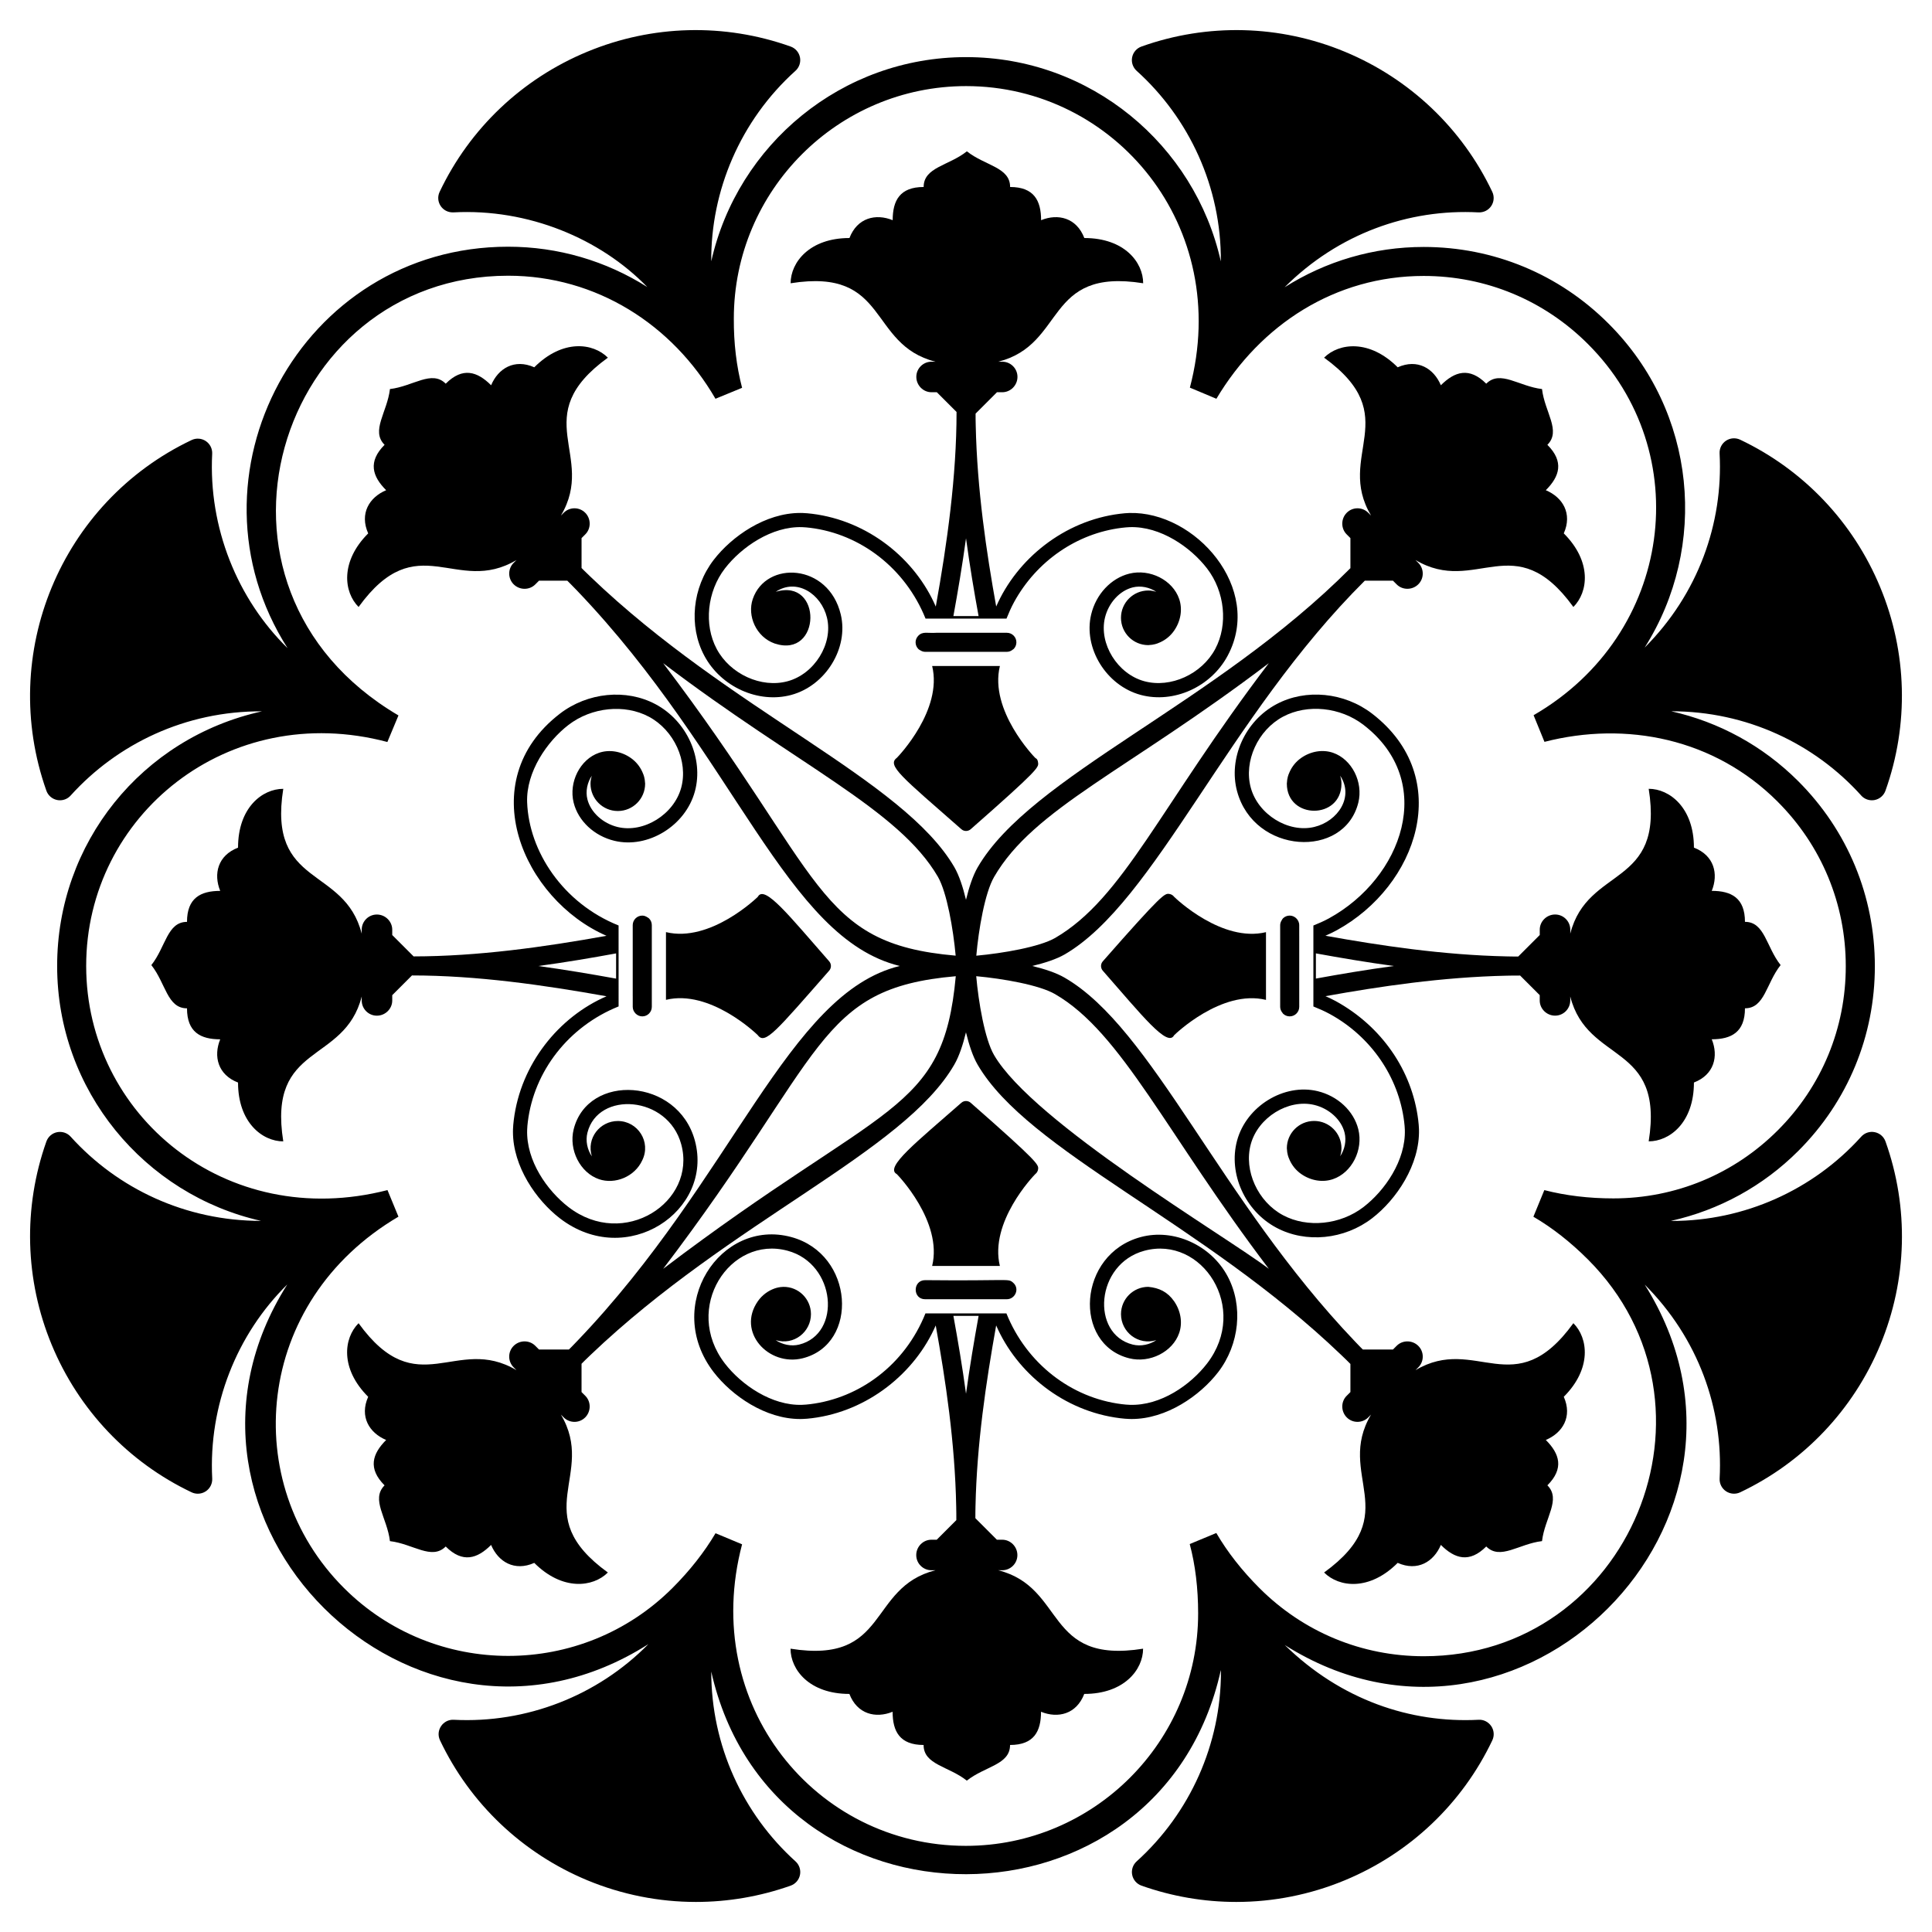 <?xml version="1.0" encoding="UTF-8"?>
<!-- Uploaded to: SVG Repo, www.svgrepo.com, Generator: SVG Repo Mixer Tools -->
<svg fill="#000000" width="800px" height="800px" version="1.1" viewBox="144 144 512 512" xmlns="http://www.w3.org/2000/svg">
 <g>
  <path d="m519.12 507.11 0.75-0.75c1.547-1.547 1.586-4.094 0-5.68-1.586-1.586-4.176-1.586-5.723-0.043l-1.004 1.004h-7.973c-0.258-0.254-0.508-0.516-0.77-0.77-0.402-0.414-0.805-0.836-1.207-1.254 0 0-0.109-0.109-0.129-0.137-35.902-37.617-53.594-82.91-76.938-96.391-2.188-1.273-5.262-2.289-8.566-3.094 3.309-0.797 6.387-1.801 8.582-3.059 0.004 0 0.008-0.004 0.016-0.008 24.07-14.023 43.082-62.816 79.535-99.047h7.449l1.004 1.004c1.543 1.543 4.133 1.543 5.723-0.043 1.586-1.586 1.543-4.133 0-5.68l-0.75-0.75c16.035 9.52 26.227-9.105 41.844 12.445 3.926-3.926 4.969-11.988-2.547-19.504 2.34-5.262-0.293-9.562-4.762-11.441 3.676-3.676 4.887-7.559 0.418-12.027 3.719-3.719-0.711-8.645-1.422-14.781-6.137-0.711-11.066-5.137-14.781-1.422-4.469-4.469-8.352-3.258-12.027 0.418-1.879-4.469-6.18-7.098-11.441-4.762-7.477-7.477-15.578-6.473-19.504-2.551 21.547 15.621 2.922 25.809 12.445 41.844l-0.75-0.75c-1.547-1.547-4.094-1.586-5.68 0-1.586 1.586-1.586 4.176-0.043 5.719l1.004 1.004v7.969c-36.066 36.219-84.676 54.961-98.785 79.285-1.242 2.133-2.266 5.219-3.09 8.598-0.797-3.32-1.805-6.41-3.062-8.609 0-0.004-0.004-0.008-0.008-0.016-13.633-23.398-59.191-41.254-96.422-76.969-0.578-0.555-1.152-1.109-1.727-1.668-0.207-0.207-0.445-0.445-0.66-0.664v-7.926l1.004-1.004c1.543-1.543 1.543-4.133-0.043-5.719-1.586-1.586-4.133-1.547-5.68 0l-0.75 0.75c9.52-16.035-9.105-26.227 12.445-41.844-3.926-3.926-11.984-4.969-19.504 2.551-5.262-2.34-9.562 0.293-11.441 4.762-3.676-3.676-7.559-4.887-12.027-0.418-3.715-3.719-8.645 0.707-14.781 1.422-0.711 6.137-5.137 11.066-1.422 14.781-4.469 4.469-3.258 8.352 0.418 12.027-4.469 1.879-7.102 6.184-4.762 11.445-7.477 7.477-6.473 15.578-2.547 19.5 15.617-21.547 25.809-2.922 41.844-12.441l-0.75 0.75c-1.547 1.543-1.586 4.09 0 5.68 1.586 1.586 4.176 1.586 5.723 0.043l1.004-1.004h7.488c0.297 0.293 0.586 0.594 0.887 0.887 0.57 0.578 1.137 1.152 1.699 1.742 42.094 43.996 55.312 92.102 85.52 99.477-29.727 7.266-44 56.152-85.543 99.465-0.453 0.473-0.91 0.945-1.367 1.418-0.258 0.25-0.508 0.512-0.766 0.766h-7.922l-1.004-1.004c-1.543-1.543-4.133-1.543-5.723 0.043-1.586 1.586-1.543 4.133 0 5.68l0.75 0.75c-16.035-9.52-26.227 9.105-41.844-12.445-3.926 3.926-4.969 11.988 2.547 19.504-2.34 5.262 0.293 9.562 4.762 11.441-3.676 3.676-4.887 7.559-0.418 12.027-3.715 3.719 0.711 8.645 1.422 14.781 6.137 0.711 11.066 5.137 14.781 1.422 4.469 4.469 8.352 3.258 12.027-0.418 1.879 4.469 6.18 7.098 11.441 4.762 7.477 7.477 15.578 6.473 19.504 2.547-21.547-15.617-2.922-25.809-12.445-41.844l0.75 0.75c1.547 1.543 4.094 1.586 5.68 0 1.586-1.586 1.586-4.176 0.043-5.723l-1.004-1.004v-7.496c0.324-0.324 0.656-0.645 0.977-0.977 0.469-0.457 0.941-0.91 1.414-1.363 37.449-35.738 82.938-53.645 96.395-76.938 1.27-2.184 2.285-5.254 3.09-8.551 0.82 3.348 1.832 6.402 3.066 8.523 13.406 23.113 59.523 41.625 96.395 76.984 0.461 0.445 0.93 0.891 1.391 1.34 0.34 0.348 0.688 0.688 1.031 1.031v7.449l-1.004 1.004c-1.543 1.543-1.543 4.133 0.043 5.719 1.586 1.586 4.133 1.543 5.68 0l0.75-0.75c-9.52 16.035 9.105 26.227-12.445 41.844 3.926 3.926 11.988 4.969 19.504-2.551 5.262 2.34 9.562-0.293 11.441-4.762 3.676 3.676 7.559 4.887 12.027 0.418 3.715 3.719 8.645-0.711 14.781-1.422 0.711-6.137 5.137-11.066 1.422-14.781 4.469-4.469 3.258-8.352-0.418-12.027 4.469-1.879 7.098-6.18 4.762-11.441 7.477-7.477 6.473-15.578 2.547-19.504-15.617 21.555-25.805 2.93-41.844 12.449zm-199.37-187.36c35.75 27.184 62.371 38.695 72.812 56.617 2.394 4.195 4.059 13.863 4.699 20.891-37.207-3.231-34.578-20.957-77.512-77.508zm-0.004 160.5c43.305-56.906 40.504-74.32 77.543-77.543-3.34 36.684-18.824 32.941-77.543 77.543zm87.703-103.86c10.551-18.199 35.164-28.07 72.793-56.637-28.961 38.094-38.457 62.227-56.613 72.812-4.191 2.398-13.871 4.062-20.898 4.703 0.602-6.891 2.269-16.668 4.719-20.879zm-0.027 47.188c-2.449-4.215-4.113-13.988-4.711-20.875 7.031 0.641 16.711 2.316 20.891 4.75 17.688 10.215 29.562 37.137 56.648 72.793-11.293-8.598-62.441-38.754-72.828-56.668z"/>
  <path d="m637.23 354.82c0.73 0.812 1.766 1.262 2.836 1.262 0.246 0 0.492-0.023 0.742-0.07 1.316-0.262 2.398-1.195 2.856-2.461 6.258-17.539 5.769-36.688-1.379-53.906-7.129-17.238-20.312-31.133-37.121-39.121-1.215-0.574-2.641-0.473-3.766 0.277-1.117 0.75-1.758 2.031-1.688 3.371 0.98 18.453-5.66 37.246-19.863 51.449 16.949-26.746 13.855-62.477-9.555-85.848-13.086-13.109-30.488-20.328-49.004-20.328-13.262 0-25.922 3.766-36.855 10.688 14.219-14.219 32.914-20.836 51.387-19.848 1.371 0.051 2.625-0.57 3.371-1.688 0.75-1.117 0.852-2.547 0.277-3.762-7.977-16.801-21.855-29.984-39.074-37.125-17.215-7.144-36.367-7.633-53.902-1.375-1.266 0.449-2.203 1.535-2.465 2.852-0.262 1.32 0.195 2.676 1.191 3.578 13.906 12.523 22.461 30.812 22.316 50.516-6.93-30.941-34.539-54.145-67.504-54.145-32.977 0-60.598 23.195-67.539 54.109-0.148-18.562 7.617-37.246 22.316-50.48 1-0.898 1.453-2.258 1.191-3.574-0.262-1.32-1.195-2.402-2.465-2.856-17.547-6.258-36.695-5.766-53.906 1.375-17.242 7.133-31.137 20.32-39.117 37.125-1.219 2.57 0.68 5.559 3.648 5.449 19.797-1.059 38.902 6.922 51.379 19.785-10.949-6.926-23.617-10.688-36.883-10.688-55.027 0-87.449 60.93-58.445 106.39-13.316-13.051-20.98-31.945-19.98-51.516 0.066-1.344-0.574-2.621-1.691-3.367-1.117-0.75-2.555-0.848-3.758-0.273-34.703 16.492-51.34 56.656-38.492 92.926 0.445 1.266 1.531 2.203 2.848 2.469 0.25 0.047 0.5 0.074 0.75 0.074 1.07 0 2.102-0.445 2.832-1.258 12.387-13.707 30.449-22.418 50.715-22.316-31.945 7.055-54.32 35-54.289 67.512 0 32.961 23.16 60.566 54.051 67.527-20.008 0-37.992-8.508-50.477-22.324-0.898-1-2.254-1.441-3.582-1.184-1.316 0.262-2.398 1.199-2.848 2.469-6.219 17.559-5.711 36.703 1.422 53.898 7.148 17.23 20.312 31.105 37.074 39.074 0.523 0.246 1.082 0.367 1.641 0.367 0.742 0 1.484-0.215 2.121-0.645 1.117-0.746 1.758-2.023 1.691-3.367-0.988-19.398 6.473-38.215 19.887-51.43-39.422 62.199 33.578 134.81 95.699 95.309-13.488 13.711-32.348 21.035-51.574 20.043-2.828-0.156-4.898 2.809-3.641 5.449 7.957 16.754 21.816 29.922 39.027 37.082 9.219 3.824 18.996 5.746 28.793 5.746 8.473 0 16.961-1.438 25.105-4.32 1.266-0.449 2.207-1.531 2.469-2.848 0.266-1.32-0.188-2.68-1.184-3.582-13.914-12.57-22.332-30.684-22.332-50.297 16.152 71.758 119.08 71.555 135.05-0.398 0 0.172 0.023 0.344 0.023 0.516 0 19.066-8.141 37.355-22.34 50.184-0.996 0.898-1.445 2.262-1.18 3.578 0.266 1.316 1.199 2.398 2.469 2.848 8.145 2.883 16.629 4.32 25.102 4.32 9.797 0 19.574-1.918 28.793-5.746 17.234-7.148 31.109-20.32 39.074-37.082 0.578-1.215 0.473-2.641-0.277-3.758-0.746-1.117-2.043-1.777-3.363-1.691-18.086 0.934-36.469-5.277-51.355-19.805 62.031 39.168 134.55-33.285 95.383-95.516 14.219 14.219 20.836 32.934 19.855 51.391-0.07 1.344 0.57 2.625 1.688 3.371 1.133 0.758 2.559 0.848 3.766 0.277 16.797-7.981 29.98-21.859 37.121-39.074 7.148-17.223 7.637-36.367 1.379-53.906-0.453-1.266-1.539-2.199-2.856-2.461-1.336-0.262-2.68 0.191-3.578 1.191-12.777 14.191-31.051 22.332-50.129 22.332-0.098 0-0.199-0.012-0.297-0.012 12.707-2.84 24.383-9.168 33.809-18.598 13.066-13.082 20.25-30.461 20.23-48.926 0-18.523-7.223-35.934-20.328-49.027-9.391-9.379-21.008-15.668-33.629-18.5 19.969-0.004 37.953 8.566 50.336 22.32zm-22.152 1.621c11.652 11.641 18.07 27.117 18.07 43.586 0.02 16.414-6.363 31.855-17.977 43.48-11.648 11.66-27.141 18.082-43.629 18.082-6.457 0-12.609-0.738-18.281-2.195l-2.898 7.051c4.988 2.91 9.859 6.731 14.484 11.355 38.57 38.633 11.078 105.12-43.52 105.12-16.445 0-31.914-6.41-43.555-18.051-4.656-4.656-8.504-9.57-11.438-14.605l-7.043 2.926c1.48 5.547 2.227 11.73 2.227 18.371 0 33.973-27.617 61.609-61.566 61.609-39.723 0-70.531-37.316-59.293-79.91l-7.035-2.938c-2.969 5.023-6.809 9.906-11.406 14.504-24.008 24.008-63.07 24.008-87.078 0-27.77-27.727-23.926-75.816 14.453-98.395l-2.906-7.043c-42.953 11.035-79.848-20.008-79.848-59.375-0.043-39.898 37.621-70.57 79.82-59.375l2.938-7.039c-58.047-34.141-32.074-116.53 29.066-116.53 23.402 0 43.59 12.996 54.945 32.609l7.055-2.902c-1.496-5.707-2.231-11.875-2.191-18.348 0-33.973 27.617-61.609 61.566-61.609 39.391 0 70.566 37.191 59.293 79.91l7.027 2.949c11.723-19.68 31.496-32.547 54.934-32.547 16.453 0 31.922 6.418 43.559 18.074 28.621 28.57 22.727 76.824-14.434 98.336l2.883 7.059c21.656-5.559 44.992-0.934 61.777 15.832z"/>
  <path d="m398.77 363.75c0.355 0.312 0.793 0.465 1.238 0.465 0.441 0 0.883-0.156 1.238-0.465 18.066-15.863 18.004-16.406 17.863-17.594-0.07-0.613-0.203-1.016-0.754-1.305-0.145-0.121-12.254-12.562-9.375-24.352h-17.949c2.824 11.594-8.855 23.84-9.367 24.34-2.691 2.004 1.324 5.059 17.105 18.91z"/>
  <path d="m419.11 453.84c0.137-1.188 0.199-1.73-17.871-17.594-0.707-0.621-1.766-0.621-2.473 0-11.922 10.469-20.406 17.129-17.113 18.898 0.148 0.121 12.246 12.574 9.375 24.352h17.949c-2.832-11.598 8.848-23.828 9.367-24.336 0.418-0.309 0.703-0.797 0.766-1.32z"/>
  <path d="m436.25 398.77c-0.312 0.355-0.465 0.793-0.465 1.238 0 0.441 0.156 0.883 0.465 1.238 10.367 11.809 17.145 20.43 18.898 17.113 0.125-0.145 12.562-12.258 24.352-9.379v-17.949c-11.594 2.824-23.84-8.855-24.34-9.367-0.312-0.418-0.797-0.703-1.316-0.766-1.188-0.137-1.73-0.199-17.594 17.871z"/>
  <path d="m320.49 391.02v17.949c11.598-2.832 23.828 8.848 24.336 9.367 1.914 2.586 4.738-0.949 18.914-17.105 0.621-0.707 0.621-1.766 0-2.473-10.473-11.922-17.133-20.406-18.898-17.113-0.117 0.148-12.57 12.246-24.352 9.375z"/>
  <path d="m560.14 391.43v-1.062c0-2.188-1.773-4.016-4.016-4.016-2.246 0-4.074 1.828-4.074 4.016v1.418l-5.699 5.699c-1.027 0-2.066 0-3.106-0.031-16.879-0.363-33.492-2.859-47.996-5.473 1.012-0.438 2.012-0.914 2.996-1.449 21.43-11.75 31.344-40.477 9.395-57.395-7.367-5.672-17.57-6.684-25.383-2.512-8.297 4.422-12.777 14.34-10.418 23.074 4.504 16.684 28.379 18.039 32.129 3.016 1.355-5.453-1.715-11.508-6.711-13.223-2.719-0.934-5.867-0.422-8.422 1.359-1.391 0.973-2.391 2.238-3.031 3.629-0.129 0.262-0.242 0.527-0.34 0.805-0.062 0.188-0.125 0.371-0.176 0.562-0.133 0.508-0.219 1.035-0.238 1.582 0 0.031-0.016 0.062-0.016 0.094 0 0.008 0.004 0.012 0.004 0.016 0 0.047-0.012 0.09-0.012 0.133 0 9.566 14.477 9.586 14.477 0 0-0.734-0.145-1.434-0.348-2.106 3.734 5.57-0.562 12.074-6.863 13.586-6.887 1.656-14.91-3.32-16.832-10.438-1.883-6.961 1.875-15.223 8.559-18.789 6.438-3.438 15.207-2.543 21.328 2.176 19.551 15.062 10.293 40.602-9.164 51.273-1.332 0.727-2.715 1.332-4.121 1.895v21.457c1.48 0.594 2.949 1.234 4.375 2.012 10.848 5.949 18.203 16.602 19.676 28.5 0.098 0.77 0.16 1.488 0.184 2.137 0.27 8.141-5.301 16.148-10.949 20.496-6.121 4.719-14.891 5.613-21.328 2.176-6.68-3.566-10.441-11.816-8.559-18.789 1.922-7.117 9.945-12.094 16.832-10.441 3.945 0.949 7.172 3.902 8.035 7.359 0.539 2.156 0.012 4.492-1.176 6.25 0.207-0.676 0.352-1.379 0.352-2.125 0-4-3.242-7.238-7.238-7.238-4 0-7.238 3.242-7.238 7.238 0 0.039 0.012 0.07 0.012 0.105v0.043c0 0.027 0.012 0.051 0.012 0.082 0.02 0.555 0.102 1.086 0.238 1.598 0.047 0.191 0.113 0.375 0.176 0.562 0.098 0.277 0.207 0.543 0.336 0.805 0.641 1.391 1.641 2.656 3.035 3.633 2.555 1.781 5.703 2.289 8.418 1.355 4.996-1.707 8.074-7.738 6.711-13.223-1.211-4.848-5.449-8.812-10.801-10.098-8.898-2.133-18.867 3.992-21.332 13.117-2.359 8.762 2.125 18.656 10.418 23.074 7.816 4.172 18.016 3.16 25.383-2.512 6.406-4.934 12.691-14.188 12.41-23.598-0.023-0.746-0.098-1.574-0.207-2.469-1.621-13.09-9.695-24.805-21.859-31.473-0.883-0.48-1.793-0.906-2.711-1.305 14.391-2.59 30.934-5.062 47.992-5.43 1.188-0.035 2.406-0.035 3.594-0.035l5.191 5.191v1.418c0 2.188 1.832 4.016 4.074 4.016 2.242 0 4.016-1.832 4.016-4.016v-1.062c4.606 18.07 24.98 12.105 20.789 38.391 5.551 0 11.988-4.961 11.988-15.59 5.375-2.066 6.555-6.969 4.723-11.457 5.195 0 8.801-1.891 8.801-8.211 5.258 0 5.609-6.613 9.449-11.457-3.84-4.844-4.191-11.457-9.449-11.457 0-6.32-3.602-8.211-8.801-8.211 1.828-4.488 0.648-9.391-4.723-11.457 0-10.57-6.438-15.59-11.988-15.59 4.203 26.281-16.172 20.312-20.781 38.387zm-67.414 11.902v-6.676c6.484 1.184 13.414 2.359 20.629 3.344-7.238 0.98-14.164 2.152-20.629 3.332z"/>
  <path d="m487.48 387.32c-0.449-0.41-1.039-0.68-1.695-0.68-0.676 0-1.312 0.262-1.789 0.738-0.137 0.137-0.215 0.309-0.312 0.469-0.25 0.398-0.426 0.836-0.426 1.32v21.652c0 0.602 0.238 1.156 0.621 1.613 0.047 0.055 0.066 0.125 0.117 0.176 0.477 0.48 1.113 0.742 1.789 0.742 0.695 0 1.328-0.285 1.785-0.742 0.457-0.457 0.742-1.09 0.742-1.785v-2.875 0.004-15.914s0 0.004-0.004 0.004v-2.875c0-0.734-0.328-1.383-0.828-1.848z"/>
  <path d="m314.21 413.35c0.676 0 1.312-0.262 1.789-0.742l0.004-0.004c0.473-0.48 0.734-1.109 0.734-1.781v-21.648c0-0.676-0.262-1.312-0.742-1.789-0.121-0.121-0.277-0.188-0.414-0.281-0.41-0.273-0.867-0.461-1.371-0.461-0.695 0-1.324 0.281-1.785 0.738-0.461 0.457-0.746 1.09-0.746 1.789v18.785l0.004-0.004v2.875c0 1.328 1.137 2.523 2.527 2.523z"/>
  <path d="m304.74 408.02c-12.664 5.481-22.746 17.934-24.582 32.773-0.109 0.887-0.184 1.723-0.207 2.469-0.008 0.23-0.012 0.461-0.012 0.691 0 9.199 6.168 18.086 12.418 22.902 17.758 13.668 40.816-1.996 35.801-20.562-4.516-16.719-28.391-17.992-32.129-3.016-1.359 5.449 1.715 11.508 6.711 13.223 4.223 1.449 9.461-0.641 11.457-4.988 2.43-4.914-1.195-10.434-6.465-10.434-4.711 0-8.387 4.519-6.883 9.367-1.191-1.758-1.723-4.094-1.176-6.258 2.789-11.18 21.367-9.883 24.867 3.082 4.125 15.273-15.18 27.938-29.887 16.613-5.644-4.348-11.238-12.27-10.949-20.496 0.02-0.645 0.086-1.367 0.18-2.137 1.656-13.363 10.766-25.199 24.051-30.535v-2.121l-0.004-17.188v-2.144c-14.754-5.906-23.766-19.652-24.234-32.648-0.289-8.059 5.301-16.145 10.949-20.496 6.121-4.715 14.895-5.609 21.328-2.176 6.684 3.57 10.438 11.832 8.559 18.789-1.922 7.117-9.945 12.094-16.832 10.441-3.945-0.949-7.172-3.906-8.035-7.359-0.535-2.141-0.012-4.469 1.172-6.234-0.203 0.672-0.348 1.371-0.348 2.109 0 3.996 3.242 7.238 7.238 7.238 4 0 7.238-3.242 7.238-7.238 0-0.047-0.012-0.086-0.012-0.133 0-0.008 0.004-0.012 0.004-0.02 0-0.035-0.012-0.066-0.016-0.098-0.02-0.547-0.105-1.07-0.238-1.578-0.047-0.191-0.113-0.375-0.176-0.566-0.098-0.277-0.207-0.543-0.336-0.805-0.641-1.391-1.641-2.656-3.031-3.629-2.555-1.781-5.703-2.293-8.422-1.359-4.996 1.715-8.07 7.769-6.711 13.223 1.211 4.848 5.449 8.812 10.801 10.098 8.898 2.137 18.867-3.992 21.332-13.113 2.356-8.727-2.121-18.648-10.414-23.074-7.816-4.172-18.016-3.16-25.387 2.512-23.406 18.043-9.688 49.238 12.371 58.848-16.633 3-34.137 5.445-51.117 5.461l-5.664-5.664v-1.418c0-2.184-1.832-4.016-4.074-4.016-2.242 0-4.016 1.832-4.016 4.016v1.062c-4.606-18.07-24.98-12.105-20.789-38.391-5.551 0-11.988 4.961-11.988 15.59-5.375 2.066-6.555 6.969-4.723 11.457-5.195 0-8.801 1.891-8.801 8.211-5.258 0-5.609 6.613-9.449 11.457 3.84 4.844 4.191 11.457 9.449 11.457 0 6.32 3.602 8.211 8.801 8.211-1.832 4.488-0.648 9.391 4.723 11.457 0 10.57 6.438 15.59 11.988 15.59-4.191-26.281 16.18-20.316 20.789-38.391v1.062c0 2.188 1.773 4.016 4.016 4.016 2.246 0 4.074-1.828 4.074-4.016v-1.418l5.227-5.227c17.184 0.004 34.785 2.519 51.562 5.519zm2.531-11.359v6.684c-6.691-1.211-13.578-2.371-20.621-3.34 7.215-0.98 14.145-2.156 20.621-3.344z"/>
  <path d="m387.32 312.52c-0.414 0.449-0.68 1.039-0.68 1.695 0 0.676 0.262 1.312 0.742 1.789 0.145 0.145 0.324 0.23 0.496 0.332 0.391 0.238 0.82 0.406 1.293 0.406h21.652c0.609 0 1.172-0.242 1.629-0.633 0.051-0.043 0.113-0.059 0.16-0.105 0.477-0.477 0.742-1.113 0.742-1.789 0-0.695-0.285-1.328-0.742-1.785-0.457-0.457-1.09-0.738-1.785-0.738h-2.875 0.004-15.91s0.004 0 0.004 0.004c-2.195 0.16-3.539-0.469-4.731 0.824z"/>
  <path d="m353.7 328.16c9.121-2.465 15.25-12.434 13.109-21.332-3.254-13.578-19.797-14.355-23.316-4.086-1.531 4.469 0.891 10.062 5.793 11.793 12.422 4.121 12.746-17.508 0.289-13.695 5.57-3.734 12.074 0.562 13.586 6.867 1.656 6.887-3.32 14.91-10.438 16.832-6.961 1.883-15.223-1.875-18.789-8.559-3.438-6.438-2.543-15.207 2.176-21.328 4.352-5.648 12.43-11.234 20.496-10.949 0.645 0.023 1.367 0.086 2.137 0.18 13.336 1.652 25.188 10.742 30.535 24.051h19.309 2.148c0.594-1.48 1.234-2.949 2.012-4.375 5.949-10.848 16.602-18.203 28.5-19.676 0.77-0.094 1.488-0.16 2.137-0.184 8.141-0.27 16.148 5.301 20.496 10.949 4.719 6.121 5.613 14.895 2.176 21.328-3.566 6.684-11.816 10.441-18.789 8.559-7.117-1.922-12.094-9.945-10.441-16.832 0.949-3.941 3.906-7.172 7.359-8.035 2.16-0.535 4.492-0.012 6.25 1.176-0.676-0.207-1.379-0.355-2.125-0.355-3.996 0-7.238 3.242-7.238 7.238 0 4 3.242 7.238 7.238 7.238 0.035 0 0.07-0.008 0.105-0.012h0.043c0.027 0 0.055-0.012 0.082-0.012 0.551-0.02 1.086-0.105 1.602-0.242 0.191-0.047 0.375-0.113 0.562-0.172 0.277-0.098 0.543-0.207 0.805-0.336 1.395-0.641 2.66-1.645 3.633-3.039 1.781-2.555 2.289-5.703 1.355-8.418-1.707-4.996-7.738-8.074-13.223-6.711-4.848 1.211-8.812 5.449-10.098 10.801-2.137 8.902 3.992 18.867 13.113 21.332 8.762 2.359 18.656-2.125 23.074-10.414 9.484-17.777-8.59-38.316-26.109-37.793-0.746 0.023-1.574 0.098-2.469 0.207-14.836 1.836-27.297 11.996-32.781 24.574-2.586-14.387-5.059-30.926-5.426-48.004-0.035-1.027-0.035-2.078-0.035-3.117l5.664-5.664h1.418c2.188 0 4.016-1.828 4.016-4.074 0-2.242-1.832-4.016-4.016-4.016h-1.062c18.07-4.609 12.105-24.98 38.391-20.789 0-5.551-4.961-11.988-15.594-11.988-2.066-5.375-6.969-6.555-11.457-4.727 0-5.195-1.891-8.797-8.211-8.797 0-5.258-6.613-5.613-11.457-9.449-4.844 3.84-11.457 4.195-11.457 9.449-6.32 0-8.207 3.602-8.207 8.797-4.488-1.828-9.391-0.648-11.457 4.727-10.57 0-15.59 6.438-15.59 11.988 26.281-4.191 20.316 16.184 38.391 20.789h-1.062c-2.188 0-4.016 1.773-4.016 4.016 0 2.246 1.828 4.074 4.016 4.074h1.418l5.227 5.227c0 17.102-2.496 34.871-5.504 51.578-5.469-12.645-17.91-22.754-32.781-24.594-0.887-0.109-1.723-0.184-2.469-0.207-0.23-0.008-0.461-0.012-0.688-0.012-9.203 0-18.09 6.172-22.906 12.422-5.672 7.367-6.684 17.57-2.512 25.383 4.41 8.297 14.328 12.777 23.062 10.418zm46.305-41.508c0.98 7.234 2.148 14.16 3.332 20.621h-6.68c1.184-6.481 2.359-13.41 3.348-20.621z"/>
  <path d="m446.29 471.84c-16.684 4.504-18.039 28.379-3.016 32.129 5.449 1.359 11.508-1.715 13.223-6.711 0.934-2.719 0.426-5.867-1.355-8.422-1.727-2.473-3.938-3.527-6.828-3.809-4 0-7.238 3.242-7.238 7.238 0 4.711 4.519 8.383 9.367 6.883-1.758 1.191-4.094 1.723-6.258 1.18-11.18-2.789-9.879-21.367 3.082-24.867 15.273-4.129 27.938 15.18 16.613 29.887-4.348 5.644-12.27 11.238-20.496 10.945-0.645-0.02-1.367-0.082-2.137-0.18-13.336-1.652-25.188-10.742-30.535-24.051h-19.309-2.148c-5.481 13.691-17.477 22.438-30.516 24.051-0.77 0.094-1.492 0.16-2.137 0.18-8.059 0.293-16.145-5.301-20.496-10.949-11.309-14.684 1.312-34.02 16.613-29.887 12.875 3.477 14.379 22.051 3.082 24.867-2.141 0.535-4.469 0.012-6.234-1.172 4.844 1.48 9.344-2.188 9.344-6.891 0-4.008-3.269-7.309-7.371-7.227-0.137 0.016-0.102 0.012-0.117 0.012-0.844 0.031-1.492 0.195-2.144 0.41-1.723 0.613-3.305 1.758-4.434 3.371-5.703 8.176 2.867 17.375 11.863 15.133 15.004-3.746 13.684-27.621-3.016-32.129-18.789-5.07-34.078 18.242-20.562 35.801 4.816 6.25 13.703 12.422 22.906 12.422 0.23 0 0.461-0.004 0.688-0.012 0.75-0.023 1.582-0.098 2.469-0.207 14.766-1.828 27.293-11.945 32.785-24.578 2.613 14.48 5.102 31.074 5.426 47.957 0.035 1.227 0.035 2.418 0.035 3.637l-5.191 5.191h-1.418c-2.188 0-4.016 1.828-4.016 4.074 0 2.242 1.832 4.016 4.016 4.016h1.062c-18.07 4.609-12.105 24.984-38.391 20.789 0 5.551 4.961 11.988 15.594 11.988 2.066 5.375 6.969 6.555 11.457 4.727 0 5.195 1.891 8.801 8.211 8.801 0 5.258 6.613 5.609 11.457 9.449 4.844-3.84 11.457-4.191 11.457-9.449 6.32 0 8.207-3.602 8.207-8.801 4.488 1.828 9.391 0.648 11.457-4.727 10.57 0 15.59-6.438 15.59-11.988-26.281 4.191-20.316-16.184-38.391-20.789h1.062c2.188 0 4.016-1.773 4.016-4.016 0-2.246-1.832-4.074-4.016-4.074h-1.418l-5.699-5.703c0-1.043 0-2.074 0.031-3.144 0.359-16.551 2.762-32.734 5.477-47.945 5.473 12.641 17.902 22.738 32.77 24.582 0.887 0.113 1.723 0.184 2.469 0.207 0.23 0.008 0.461 0.012 0.691 0.012 9.199 0 18.086-6.168 22.902-12.418 5.672-7.371 6.684-17.57 2.512-25.387-4.394-8.281-14.312-12.766-23.047-10.406zm-46.285 41.508c-0.984-7.215-2.156-14.145-3.344-20.625h6.68c-1.211 6.695-2.371 13.586-3.336 20.625z"/>
  <path d="m412.43 483.87c-1.348-1.129-0.793-0.383-23.254-0.617-3.32 0-3.359 5.059 0 5.059h2.875-0.004 15.914s-0.004 0-0.004-0.004h2.875c2.195 0 3.519-2.828 1.598-4.438z"/>
 </g>
</svg>